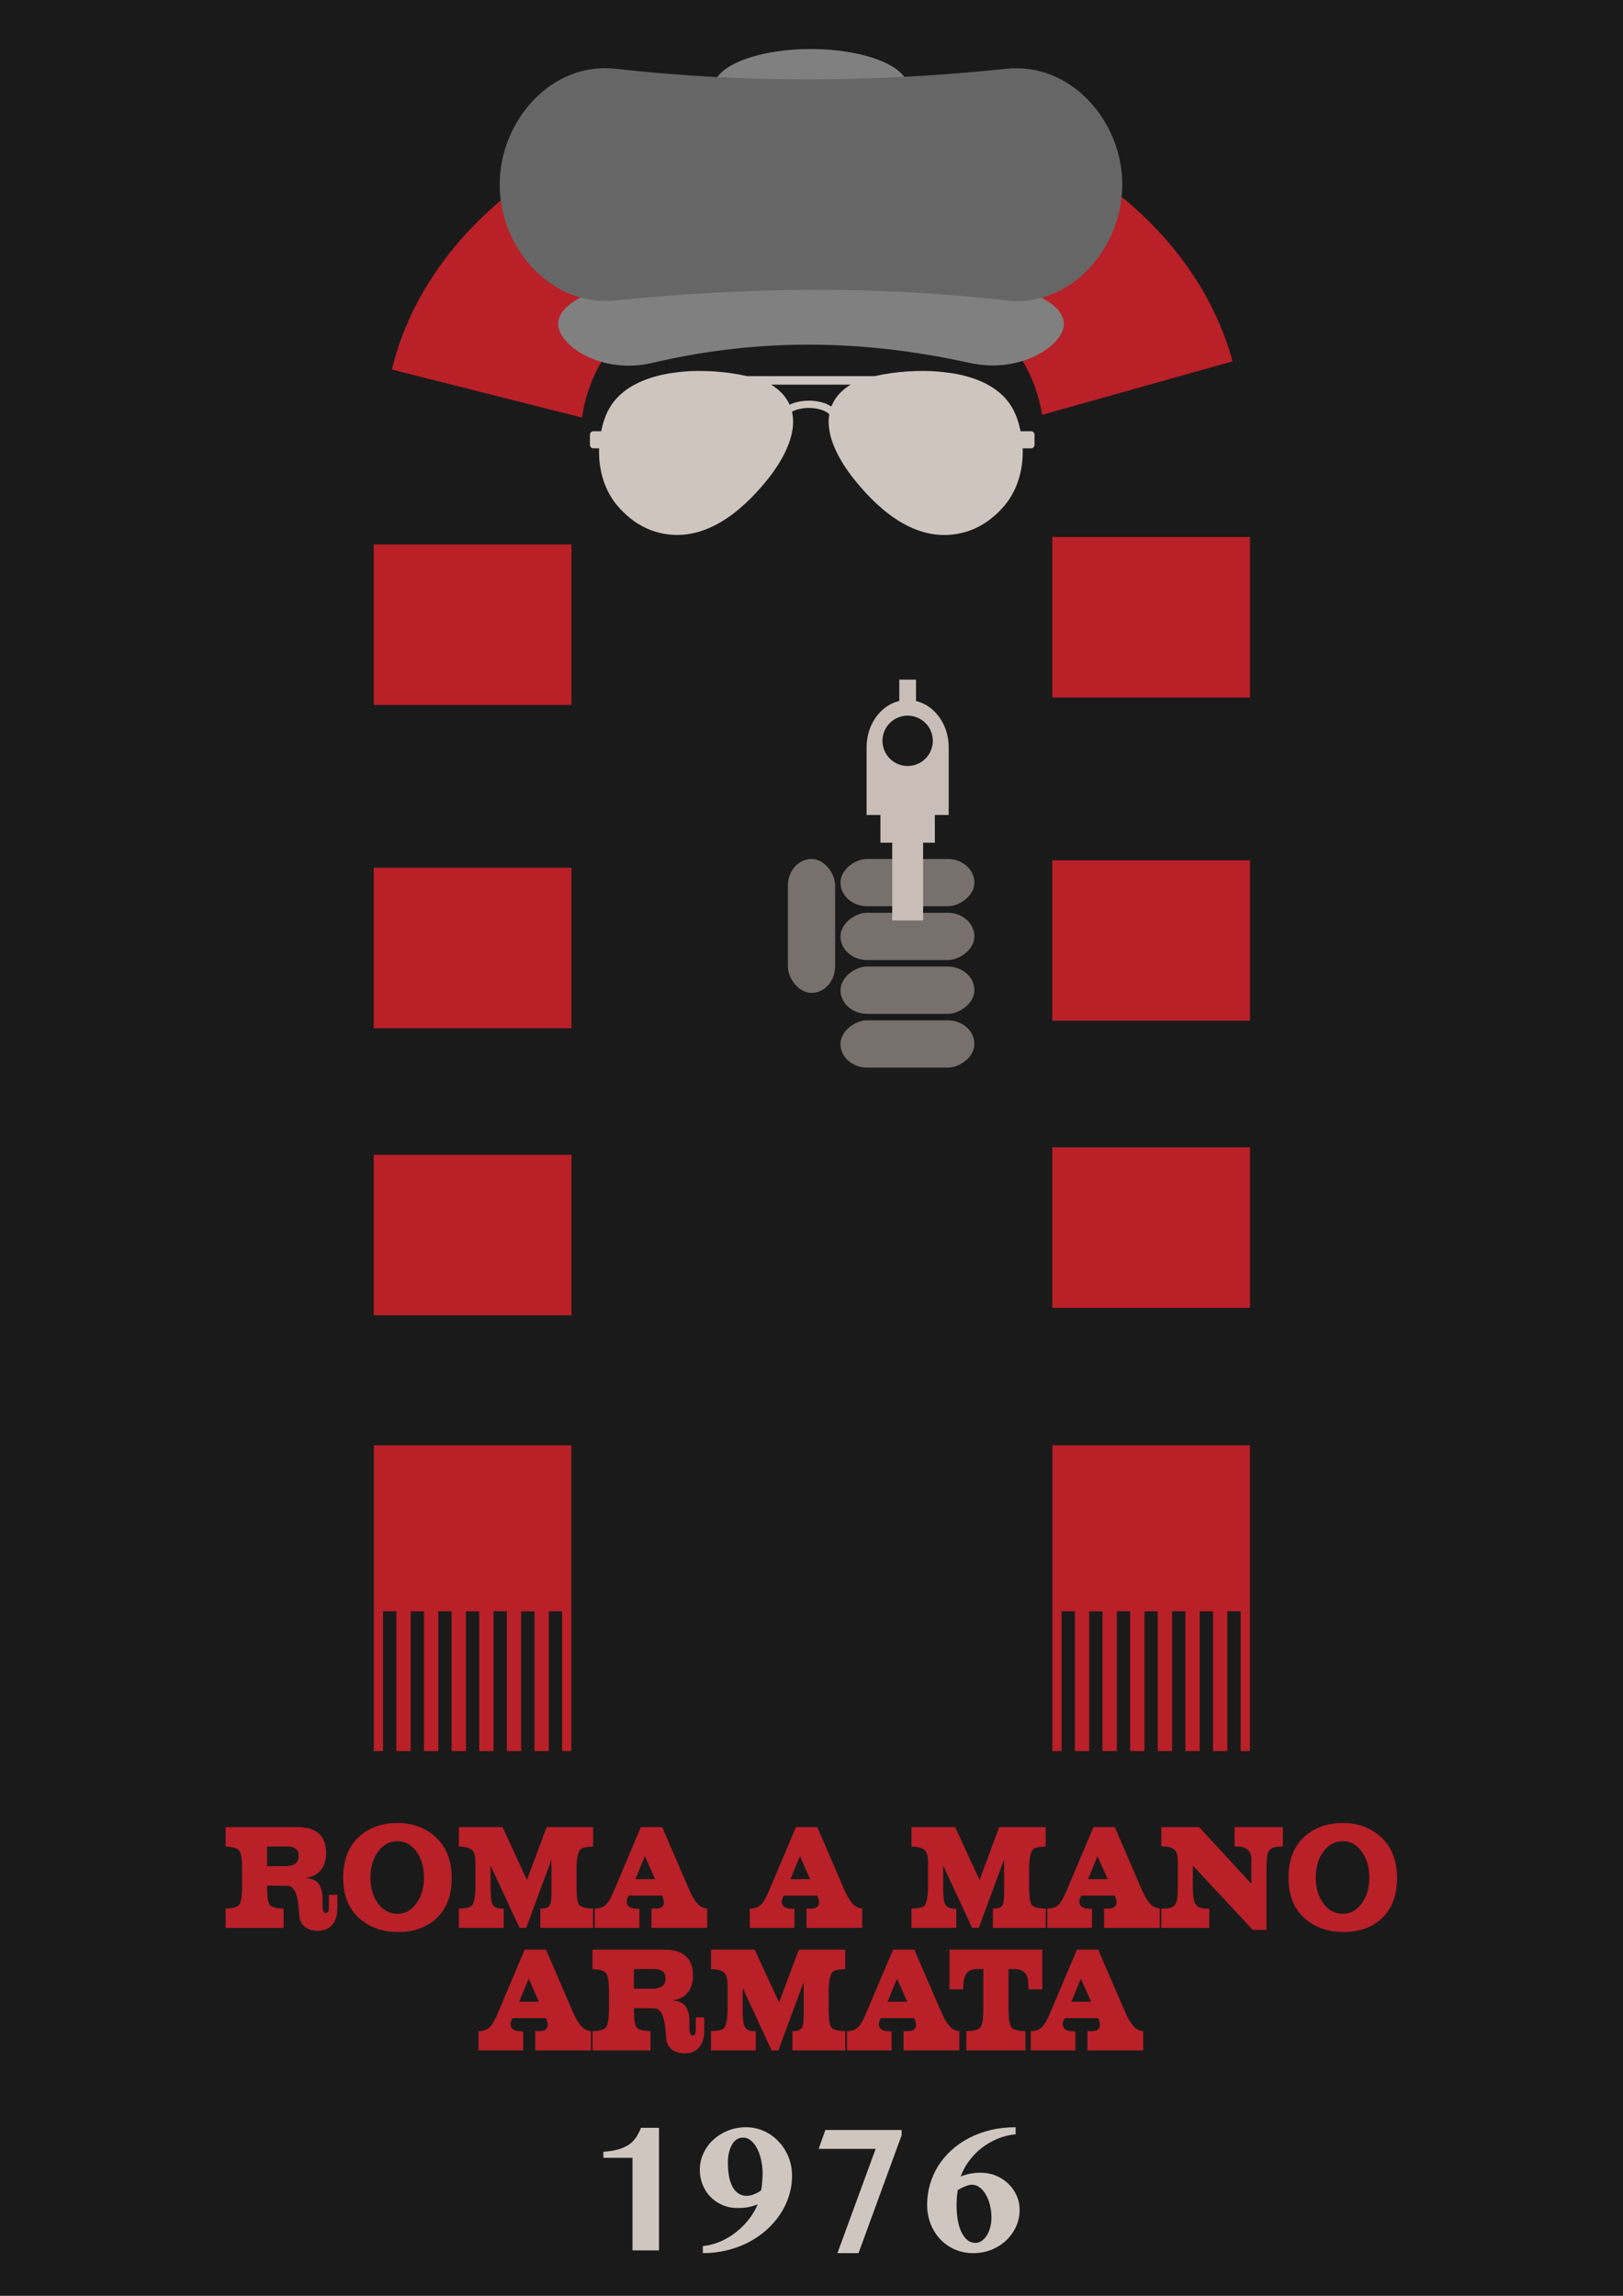 <?xml version="1.0" encoding="UTF-8" standalone="no"?>
<!-- Created with Inkscape (http://www.inkscape.org/) -->

<svg
   xmlns:dc="http://purl.org/dc/elements/1.1/"
   xmlns:cc="http://creativecommons.org/ns#"
   xmlns:rdf="http://www.w3.org/1999/02/22-rdf-syntax-ns#"
   xmlns:svg="http://www.w3.org/2000/svg"
   xmlns="http://www.w3.org/2000/svg"
   xmlns:sodipodi="http://sodipodi.sourceforge.net/DTD/sodipodi-0.dtd"
   xmlns:inkscape="http://www.inkscape.org/namespaces/inkscape"
   width="744.094"
   height="1052.362"
   id="svg7438"
   version="1.1"
   inkscape:version="0.48+devel r9772"
   sodipodi:docname="armata.svg">
  <defs
     id="defs7440">
    <linearGradient
       gradientTransform="matrix(0.028,0,0,-0.028,-921.877,-651.563)"
       y2="-47649.039"
       x2="45402.539"
       y1="-22586.059"
       x1="45024.785"
       gradientUnits="userSpaceOnUse"
       id="SVGID_3_">
      <stop
         id="stop3391"
         style="stop-color:#A11D1F"
         offset="0" />
      <stop
         id="stop3393"
         style="stop-color:#C43E40"
         offset="0.478" />
      <stop
         id="stop3395"
         style="stop-color:#E86062"
         offset="1" />
    </linearGradient>
    <linearGradient
       gradientTransform="matrix(0.028,0,0,-0.028,-921.877,-651.563)"
       y2="-45491.234"
       x2="45421.426"
       y1="-11359.413"
       x1="44917.48"
       gradientUnits="userSpaceOnUse"
       id="SVGID_2_">
      <stop
         id="stop3384"
         style="stop-color:#750B0C"
         offset="0" />
      <stop
         id="stop3386"
         style="stop-color:#CD3032"
         offset="1" />
    </linearGradient>
    <linearGradient
       gradientTransform="matrix(0.028,0,0,-0.028,-921.877,-651.563)"
       y2="-54254.348"
       x2="45557.805"
       y1="-10987.157"
       x1="45409.082"
       gradientUnits="userSpaceOnUse"
       id="SVGID_1_">
      <stop
         id="stop3375"
         style="stop-color:#000000"
         offset="0" />
      <stop
         id="stop3377"
         style="stop-color:#141313"
         offset="0.471" />
      <stop
         id="stop3379"
         style="stop-color:#9E9898"
         offset="1" />
    </linearGradient>
  </defs>
  <sodipodi:namedview
     id="base"
     pagecolor="#ffffff"
     bordercolor="#666666"
     borderopacity="1.0"
     inkscape:pageopacity="0.0"
     inkscape:pageshadow="2"
     inkscape:zoom="0.61765808"
     inkscape:cx="372.04724"
     inkscape:cy="526.18109"
     inkscape:document-units="px"
     inkscape:current-layer="layer1"
     showgrid="false"
     inkscape:window-width="1440"
     inkscape:window-height="805"
     inkscape:window-x="0"
     inkscape:window-y="1"
     inkscape:window-maximized="1" />
  <g
     inkscape:label="Layer 1"
     inkscape:groupmode="layer"
     id="layer1">
    <rect
       style="fill:#1a1a1a;fill-rule:evenodd;stroke:#000000;stroke-width:1px;stroke-linecap:butt;stroke-linejoin:miter;stroke-opacity:1"
       id="rect7988"
       width="764.177"
       height="1062.076"
       x="-10.041"
       y="-4.857"
       ry="0" />
    <g
       id="g8040">
      <g
         transform="matrix(1.355,0,0,1.355,-658.73,-152.316)"
         id="g7955">
        <path
           style="fill:#cfc5bf;fill-opacity:1"
           inkscape:connector-curvature="0"
           d="m 715.726,238.289 c -6.999,0.777 -13.634,2.801 -18.452,6.585 -4.599,3.615 -6.573,7.976 -7.707,13.433 h -2.657 c -0.633,0 -1.153,0.52 -1.153,1.153 v 3.471 c 0,0.633 0.52,1.153 1.153,1.153 h 1.949 c -0.069,1.898 0.019,3.784 0.276,5.626 0.721,5.251 2.763,10.169 6.153,14.06 4.229,4.856 8.979,7.625 13.847,8.847 14.787,3.697 27.475,-6.679 36.265,-17.45 3.571,-4.373 6.56,-9.192 8.051,-13.872 1.065,-3.333 1.385,-6.598 0.664,-9.624 0.414,-0.219 0.871,-0.42 1.372,-0.589 1.259,-0.432 2.763,-0.677 4.342,-0.677 1.617,0 3.139,0.251 4.411,0.695 1.059,0.37 1.924,0.865 2.494,1.435 -0.47,2.782 -0.119,5.739 0.84,8.759 1.498,4.68 4.486,9.499 8.058,13.872 8.866,10.865 21.315,21.184 36.265,17.45 4.868,-1.222 9.611,-3.991 13.841,-8.847 3.396,-3.891 5.432,-8.809 6.159,-14.06 0.251,-1.842 0.345,-3.728 0.276,-5.626 h 2.851 c 0.633,0 1.153,-0.52 1.153,-1.153 v -3.471 c 0,-0.633 -0.52,-1.153 -1.153,-1.153 h -3.559 c -1.153,-5.526 -3.195,-10.037 -7.87,-13.653 -4.806,-3.722 -11.372,-5.658 -18.289,-6.366 -7.97,-0.89 -16.472,-0.169 -23.151,1.36 h -43.283 c -6.679,-1.529 -15.182,-2.249 -23.145,-1.36 z m 51.716,11.673 c -0.689,-0.47 -1.498,-0.865 -2.393,-1.178 -1.535,-0.539 -3.34,-0.84 -5.219,-0.84 -1.842,0 -3.621,0.294 -5.131,0.808 -0.482,0.169 -0.946,0.357 -1.372,0.57 -0.326,-0.733 -0.727,-1.447 -1.203,-2.137 -1.197,-1.742 -2.863,-3.314 -5.075,-4.649 h 26.936 c -2.218,1.335 -3.885,2.907 -5.081,4.649 -0.608,0.89 -1.097,1.817 -1.46,2.776 z"
           id="path3381" />
        <path
           style="fill:#b92028;fill-opacity:1;fill-rule:evenodd;stroke:none"
           d="m 760.801,144.031 c -13.124,0.045 -26.459,1.501 -39.693,4.524 l -0.111,0.029 c -54.275,12.435 -92.353,47.737 -102.258,88.839 l 64.336,16.256 c 3.334,-24.24 24.673,-45.651 56.109,-52.854 l 0.037,-0.029 c 41.579,-9.497 85.015,9.481 97.02,42.376 1.164,3.19 2.004,6.379 2.508,9.573 l 64.446,-18.095 c -0.699,-2.55 -1.506,-5.102 -2.435,-7.646 -18.409,-50.446 -76.724,-83.19 -139.959,-82.973 z"
           id="path7752"
           inkscape:connector-curvature="0" />
        <g
           id="g7747"
           transform="matrix(0.448,0,0,0.448,281.364,69.401)">
          <path
             transform="matrix(2.605,0,0,2.605,69.697,-262.932)"
             sodipodi:open="true"
             sodipodi:end="10.713686"
             sodipodi:start="4.4313212"
             d="m 375.996,152.437 c 14.941,-1.704 30.55,1.699 34.864,7.6 4.314,5.901 -4.302,12.066 -19.243,13.77 -14.941,1.704 -30.55,-1.699 -34.864,-7.6 -4.311,-5.898 4.292,-12.06 19.221,-13.767"
             sodipodi:ry="11.121413"
             sodipodi:rx="28.158472"
             sodipodi:cy="163.12236"
             sodipodi:cx="383.80707"
             id="path7745"
             style="fill:#808080;fill-rule:evenodd;stroke:none"
             sodipodi:type="arc" />
          <path
             style="fill:#808080;fill-rule:evenodd;stroke:none"
             d="m 949.661,310.962 c 79.963,3.739 159.925,3.48 239.888,0 39.151,-1.704 71.056,13.18 71.056,29.552 0,16.372 -32.831,38.016 -71.056,29.552 -89.765,-19.876 -168.178,-16.883 -239.888,0 -38.156,8.983 -71.057,-13.18 -71.057,-29.552 0,-16.372 31.938,-31.381 71.057,-29.552 z"
             id="path7743"
             inkscape:connector-curvature="0"
             sodipodi:nodetypes="sssssss" />
          <path
             sodipodi:nodetypes="sssssss"
             inkscape:connector-curvature="0"
             id="rect7739"
             d="m 921.961,147.933 c 98.429,11.065 196.858,10.3 295.287,0 48.193,-5.043 87.466,39.01 87.466,87.466 0,48.456 -39.329,93.019 -87.466,87.466 -98.429,-11.354 -196.858,-9.999 -295.287,0 -48.208,4.897 -87.466,-39.01 -87.466,-87.466 0,-48.456 39.313,-92.879 87.466,-87.466 z"
             style="fill:#666666;fill-rule:evenodd;stroke:none" />
        </g>
        <g
           id="g7828"
           style="fill:#b92028;fill-opacity:1;stroke:none"
           transform="matrix(0.779,0,0,0.779,976.496,31.77)">
          <g
             id="g7822"
             style="fill:#b92028;fill-opacity:1;stroke:none">
            <rect
               style="fill:#b92028;fill-opacity:1;fill-rule:evenodd;stroke:none"
               id="rect7761"
               width="85.889"
               height="69.699"
               x="-467.127"
               y="339.954"
               ry="0" />
            <rect
               ry="0"
               y="480.333"
               x="-467.127"
               height="69.699"
               width="85.889"
               id="rect7765"
               style="fill:#b92028;fill-opacity:1;fill-rule:evenodd;stroke:none" />
            <rect
               style="fill:#b92028;fill-opacity:1;fill-rule:evenodd;stroke:none"
               id="rect7769"
               width="85.889"
               height="69.699"
               x="-467.127"
               y="604.997"
               ry="0" />
            <path
               style="fill:#b92028;fill-opacity:1;fill-rule:evenodd;stroke:none"
               d="m -467.089,731.156 0,132.781 4,0 0,-60.688 5.781,0 0,60.688 6.219,0 0,-60.688 5.781,0 0,60.688 6.219,0 0,-60.688 5.781,0 0,60.688 6.219,0 0,-60.688 5.781,0 0,60.688 6.219,0 0,-60.688 5.781,0 0,60.688 6.219,0 0,-60.688 5.781,0 0,60.688 6.219,0 0,-60.688 5.781,0 0,60.688 4.031,0 0,-132.781 -85.812,0 z"
               id="rect7773"
               inkscape:connector-curvature="0" />
          </g>
          <g
             transform="translate(6,0)"
             id="g7816"
             style="fill:#b92028;fill-opacity:1;stroke:none">
            <rect
               ry="0"
               y="336.715"
               x="-178.409"
               height="69.699"
               width="85.889"
               id="rect7763"
               style="fill:#b92028;fill-opacity:1;fill-rule:evenodd;stroke:none" />
            <rect
               style="fill:#b92028;fill-opacity:1;fill-rule:evenodd;stroke:none"
               id="rect7767"
               width="85.889"
               height="69.699"
               x="-178.409"
               y="477.095"
               ry="0" />
            <rect
               ry="0"
               y="601.759"
               x="-178.409"
               height="69.699"
               width="85.889"
               id="rect7771"
               style="fill:#b92028;fill-opacity:1;fill-rule:evenodd;stroke:none" />
            <path
               id="path7814"
               d="m -178.371,731.156 0,132.781 4,0 0,-60.688 5.781,0 0,60.688 6.219,0 0,-60.688 5.781,0 0,60.688 6.219,0 0,-60.688 5.781,0 0,60.688 6.219,0 0,-60.688 5.781,0 0,60.688 6.219,0 0,-60.688 5.781,0 0,60.688 6.219,0 0,-60.688 5.781,0 0,60.688 6.219,0 0,-60.688 5.781,0 0,60.688 4.031,0 0,-132.781 -85.812,0 z"
               style="fill:#b92028;fill-opacity:1;fill-rule:evenodd;stroke:none"
               inkscape:connector-curvature="0" />
          </g>
        </g>
        <g
           id="g7904"
           transform="translate(375.612,-25.904)">
          <g
             style="fill:#77706d;fill-opacity:1"
             id="g7889">
            <rect
               style="fill:#77706d;fill-opacity:1;fill-rule:evenodd;stroke:none"
               id="rect7859"
               width="15.996"
               height="45.312"
               x="377.117"
               y="428.893"
               ry="9.006" />
            <g
               style="fill:#77706d;fill-opacity:1"
               id="g7883">
              <rect
                 transform="matrix(0,1,-1,0,0,0)"
                 style="fill:#77706d;fill-opacity:1;fill-rule:evenodd;stroke:none"
                 id="rect7861"
                 width="15.996"
                 height="45.312"
                 x="428.893"
                 y="-440.226"
                 ry="9.006" />
              <rect
                 ry="9.006"
                 y="-440.226"
                 x="447.09"
                 height="45.312"
                 width="15.996"
                 id="rect7863"
                 style="fill:#77706d;fill-opacity:1;fill-rule:evenodd;stroke:none"
                 transform="matrix(0,1,-1,0,0,0)" />
              <rect
                 transform="matrix(0,1,-1,0,0,0)"
                 style="fill:#77706d;fill-opacity:1;fill-rule:evenodd;stroke:none"
                 id="rect7865"
                 width="15.996"
                 height="45.312"
                 x="465.287"
                 y="-440.226"
                 ry="9.006" />
              <rect
                 ry="9.006"
                 y="-440.226"
                 x="483.484"
                 height="45.312"
                 width="15.996"
                 id="rect7867"
                 style="fill:#77706d;fill-opacity:1;fill-rule:evenodd;stroke:none"
                 transform="matrix(0,1,-1,0,0,0)" />
            </g>
          </g>
          <g
             id="g7897">
            <rect
               ry="0"
               y="418.694"
               x="412.415"
               height="31.005"
               width="10.451"
               id="rect7871"
               style="fill:#c9beb7;fill-opacity:1;fill-rule:evenodd;stroke:none" />
            <rect
               style="fill:#c9beb7;fill-opacity:1;fill-rule:evenodd;stroke:none"
               id="rect7875"
               width="5.651"
               height="18.094"
               x="414.815"
               y="368.232"
               ry="0" />
            <path
               style="fill:#c9beb7;fill-opacity:1;fill-rule:evenodd;stroke:none"
               d="m 417.625,375.125 c -7.697,0 -13.875,7.143 -13.875,16.038 l 0,22.859 27.781,0 0,-22.859 c 0,-8.895 -6.209,-16.038 -13.906,-16.038 z"
               id="rect7873"
               inkscape:connector-curvature="0" />
            <rect
               style="fill:#c9beb7;fill-opacity:1;fill-rule:evenodd;stroke:none"
               id="rect7869"
               width="18.407"
               height="10.972"
               x="408.437"
               y="412.414"
               ry="0" />
            <path
               sodipodi:type="arc"
               style="fill:#1a1a1a;fill-opacity:1;fill-rule:evenodd;stroke:none"
               id="path7881"
               sodipodi:cx="370.99338"
               sodipodi:cy="317.94672"
               sodipodi:rx="8.517705"
               sodipodi:ry="8.517705"
               d="m 368.631,309.763 c 4.52,-1.305 9.241,1.301 10.546,5.821 1.305,4.52 -1.301,9.241 -5.821,10.546 -4.52,1.305 -9.241,-1.301 -10.546,-5.821 -1.304,-4.517 1.298,-9.236 5.814,-10.544"
               sodipodi:start="4.4313212"
               sodipodi:end="10.713686"
               sodipodi:open="true"
               transform="translate(46.647,70.981)" />
          </g>
        </g>
      </g>
      <g
         id="text7990"
         style="font-size:58.858px;font-style:normal;font-variant:normal;font-weight:100;font-stretch:normal;text-align:center;line-height:80%;letter-spacing:0px;word-spacing:0px;writing-mode:lr-tb;text-anchor:middle;fill:#b92028;fill-opacity:1;stroke:none;font-family:Primavera;-inkscape-font-specification:Primavera Thin"
         transform="matrix(0.838,0,0,1.193,-9.219,-2.188)">
        <path
           inkscape:connector-curvature="0"
           id="path7997"
           d="m 195.588,734.874 c -7e-5,2.982 -1.04,5.238 -3.119,6.769 -1.844,1.373 -4.316,2.06 -7.416,2.06 -5.258,0 -8.613,-1.491 -10.065,-4.473 -0.235,-1.805 -0.491,-3.61 -0.765,-5.415 -0.353,-2.276 -0.922,-3.983 -1.707,-5.121 -1.02,-1.53 -2.511,-2.295 -4.473,-2.295 l -10.889,-0.059 0,1.354 c -3e-5,3.061 0.471,5.062 1.413,6.004 0.785,0.785 2.864,1.256 6.239,1.413 l 1.354,0.059 0,7.416 -31.724,0 0,-7.416 1.295,-0.059 c 3.335,-0.157 5.415,-0.667 6.239,-1.53 0.981,-1.02 1.471,-3.355 1.471,-7.004 l 0,-6.71 c -1e-5,-3.374 -0.432,-5.591 -1.295,-6.651 -0.863,-1.059 -3.002,-1.668 -6.416,-1.825 l -1.295,-0.059 0,-7.475 39.258,0 c 10.477,4e-5 15.715,3.335 15.715,10.006 -6e-5,3.806 -1.903,6.553 -5.709,8.24 -1.256,0.549 -3.159,1.001 -5.709,1.354 6.317,2e-5 9.476,2.629 9.476,7.887 l 0,2.649 c -5e-5,1.883 0.549,2.825 1.648,2.825 0.824,10e-6 1.354,-0.235 1.589,-0.706 0.157,-0.314 0.235,-0.942 0.235,-1.883 l 0,-4.356 4.65,0 0,5.003 m -21.189,-19.953 c -4e-5,-2.394 -1.962,-3.59 -5.886,-3.59 l -11.418,0 0,7.534 10.124,0 c 4.787,3e-5 7.181,-1.314 7.181,-3.943" />
        <path
           inkscape:connector-curvature="0"
           id="path7999"
           d="m 258.128,723.455 c -6e-5,7.181 -3.237,12.615 -9.712,16.304 -5.219,2.943 -11.713,4.414 -19.482,4.414 -7.926,0 -14.597,-1.491 -20.012,-4.473 -6.788,-3.728 -10.182,-9.221 -10.182,-16.48 0,-7.181 3.316,-12.654 9.947,-16.421 5.415,-3.021 12.007,-4.532 19.776,-4.532 7.73,4e-5 14.302,1.57 19.717,4.709 6.631,3.806 9.947,9.3 9.947,16.48 m -15.185,-0.235 c -5e-5,-4.002 -1.373,-7.318 -4.12,-9.947 -2.747,-2.668 -6.141,-4.002 -10.182,-4.002 -4.238,3e-5 -7.75,1.256 -10.536,3.767 -2.943,2.629 -4.414,6.023 -4.414,10.182 -1e-5,4.199 1.452,7.593 4.356,10.182 2.786,2.511 6.298,3.767 10.536,3.767 4.002,1e-5 7.396,-1.314 10.182,-3.943 2.786,-2.668 4.179,-6.004 4.179,-10.006" />
        <path
           inkscape:connector-curvature="0"
           id="path8001"
           d="m 335.492,742.584 -28.899,0 0,-7.416 c 2.433,1e-5 4.061,-0.334 4.885,-1.001 0.824,-0.667 1.236,-2.178 1.236,-4.532 l 0,-13.302 -13.832,26.251 -3.649,0 -15.833,-23.955 0,8.946 c -2e-5,2.825 0.314,4.728 0.942,5.709 0.824,1.256 2.531,1.883 5.121,1.883 l 1.118,0 0,7.416 -24.544,0 0,-7.416 1.413,-0.059 c 3.139,-0.118 5.062,-0.49 5.768,-1.118 1.256,-1.099 1.883,-3.571 1.883,-7.416 l 0,-8.476 c -2e-5,-1.726 -0.157,-2.982 -0.471,-3.767 -0.471,-1.099 -1.393,-1.864 -2.766,-2.295 -1.059,-0.353 -2.531,-0.569 -4.414,-0.647 l -1.413,-0.059 0,-7.475 23.896,0 13.361,20.306 10.771,-20.306 25.427,0 0,7.475 -1.413,0.059 c -2.982,0.118 -4.846,0.491 -5.592,1.118 -1.373,1.138 -2.06,3.59 -2.06,7.357 l 0,6.71 c -7e-5,3.688 0.432,6.023 1.295,7.004 0.706,0.863 2.825,1.373 6.357,1.53 l 1.413,0.059 0,7.416" />
        <path
           inkscape:connector-curvature="0"
           id="path8003"
           d="m 397.894,742.584 -30.488,0 0,-7.416 c 2.197,1e-5 3.571,-0.039 4.12,-0.118 1.805,-0.314 2.707,-1.079 2.707,-2.295 -3e-5,-0.589 -0.314,-1.452 -0.942,-2.59 l -18.305,0 c -0.746,0.863 -1.118,1.609 -1.118,2.237 -2e-5,1.883 1.962,2.825 5.886,2.825 l 0.765,0 c 0.079,0 0.177,-0.02 0.294,-0.059 l 0,7.416 -24.426,0 0,-7.416 c 2.747,10e-6 4.885,-0.569 6.416,-1.707 1.177,-0.863 2.57,-2.629 4.179,-5.297 l 14.656,-24.308 11.654,0 14.715,23.955 c 1.726,2.786 3.512,4.787 5.356,6.004 1.138,0.746 2.649,1.197 4.532,1.354 l 0,7.416 m -28.487,-18.717 -5.592,-8.829 -5.18,8.829 10.771,0" />
        <path
           inkscape:connector-curvature="0"
           id="path8005"
           d="m 482.732,742.584 -30.488,0 0,-7.416 c 2.197,1e-5 3.571,-0.039 4.12,-0.118 1.805,-0.314 2.707,-1.079 2.707,-2.295 -3e-5,-0.589 -0.314,-1.452 -0.942,-2.59 l -18.305,0 c -0.746,0.863 -1.118,1.609 -1.118,2.237 -2e-5,1.883 1.962,2.825 5.886,2.825 l 0.765,0 c 0.079,0 0.177,-0.02 0.294,-0.059 l 0,7.416 -24.426,0 0,-7.416 c 2.747,10e-6 4.885,-0.569 6.416,-1.707 1.177,-0.863 2.57,-2.629 4.179,-5.297 l 14.656,-24.308 11.654,0 14.715,23.955 c 1.726,2.786 3.512,4.787 5.356,6.004 1.138,0.746 2.649,1.197 4.532,1.354 l 0,7.416 m -28.487,-18.717 -5.592,-8.829 -5.18,8.829 10.771,0" />
        <path
           inkscape:connector-curvature="0"
           id="path8007"
           d="m 583.109,742.584 -28.899,0 0,-7.416 c 2.433,1e-5 4.061,-0.334 4.885,-1.001 0.824,-0.667 1.236,-2.178 1.236,-4.532 l 0,-13.302 -13.832,26.251 -3.649,0 -15.833,-23.955 0,8.946 c -2e-5,2.825 0.314,4.728 0.942,5.709 0.824,1.256 2.531,1.883 5.121,1.883 l 1.118,0 0,7.416 -24.544,0 0,-7.416 1.413,-0.059 c 3.139,-0.118 5.062,-0.49 5.768,-1.118 1.256,-1.099 1.883,-3.571 1.883,-7.416 l 0,-8.476 c -10e-6,-1.726 -0.157,-2.982 -0.471,-3.767 -0.471,-1.099 -1.393,-1.864 -2.766,-2.295 -1.059,-0.353 -2.531,-0.569 -4.414,-0.647 l -1.413,-0.059 0,-7.475 23.896,0 13.361,20.306 10.771,-20.306 25.427,0 0,7.475 -1.413,0.059 c -2.982,0.118 -4.846,0.491 -5.592,1.118 -1.373,1.138 -2.06,3.59 -2.06,7.357 l 0,6.71 c -7e-5,3.688 0.432,6.023 1.295,7.004 0.706,0.863 2.825,1.373 6.357,1.53 l 1.413,0.059 0,7.416" />
        <path
           inkscape:connector-curvature="0"
           id="path8009"
           d="m 645.512,742.584 -30.488,0 0,-7.416 c 2.197,1e-5 3.571,-0.039 4.12,-0.118 1.805,-0.314 2.707,-1.079 2.707,-2.295 -3e-5,-0.589 -0.314,-1.452 -0.942,-2.59 l -18.305,0 c -0.746,0.863 -1.118,1.609 -1.118,2.237 -2e-5,1.883 1.962,2.825 5.886,2.825 l 0.765,0 c 0.079,0 0.177,-0.02 0.294,-0.059 l 0,7.416 -24.426,0 0,-7.416 c 2.747,10e-6 4.885,-0.569 6.416,-1.707 1.177,-0.863 2.57,-2.629 4.179,-5.297 l 14.656,-24.308 11.654,0 14.715,23.955 c 1.726,2.786 3.512,4.787 5.356,6.004 1.138,0.746 2.649,1.197 4.532,1.354 l 0,7.416 m -28.487,-18.717 -5.592,-8.829 -5.18,8.829 10.771,0" />
        <path
           inkscape:connector-curvature="0"
           id="path8011"
           d="m 712.848,711.33 -1.236,0 c -3.532,3e-5 -5.768,0.687 -6.71,2.06 -0.667,0.942 -1.001,3.1 -1.001,6.474 l 0,23.484 -7.534,0 -32.784,-24.72 0,7.946 c -2e-5,3.296 0.432,5.513 1.295,6.651 1.02,1.295 3.119,1.942 6.298,1.942 l 1.413,0 0,7.416 -26.251,0 0,-7.416 1.413,0 c 3.414,1e-5 5.592,-0.647 6.533,-1.942 0.746,-1.02 1.118,-3.237 1.118,-6.651 l 0,-8.77 c -10e-6,-2.119 -0.275,-3.551 -0.824,-4.297 -1.059,-1.452 -3.335,-2.178 -6.828,-2.178 l -1.413,0 0,-7.475 20.718,0 28.546,21.777 0,-8.122 c -5e-5,-0.314 0.02,-0.647 0.059,-1.001 -5e-5,-3.453 -2.57,-5.179 -7.71,-5.18 l -1.53,0 0,-7.475 26.427,0 0,7.475" />
        <path
           inkscape:connector-curvature="0"
           id="path8013"
           d="m 775.321,723.455 c -6e-5,7.181 -3.237,12.615 -9.712,16.304 -5.219,2.943 -11.713,4.414 -19.482,4.414 -7.926,0 -14.597,-1.491 -20.012,-4.473 -6.788,-3.728 -10.182,-9.221 -10.182,-16.48 0,-7.181 3.316,-12.654 9.947,-16.421 5.415,-3.021 12.007,-4.532 19.776,-4.532 7.73,4e-5 14.302,1.57 19.717,4.709 6.631,3.806 9.947,9.3 9.947,16.48 m -15.185,-0.235 c -5e-5,-4.002 -1.373,-7.318 -4.12,-9.947 -2.747,-2.668 -6.141,-4.002 -10.182,-4.002 -4.238,3e-5 -7.75,1.256 -10.536,3.767 -2.943,2.629 -4.414,6.023 -4.414,10.182 -2e-5,4.199 1.452,7.593 4.355,10.182 2.786,2.511 6.298,3.767 10.536,3.767 4.002,1e-5 7.396,-1.314 10.182,-3.943 2.786,-2.668 4.179,-6.004 4.179,-10.006" />
        <path
           inkscape:connector-curvature="0"
           id="path8015"
           d="m 334.323,789.671 -30.488,0 0,-7.416 c 2.197,1e-5 3.571,-0.039 4.12,-0.118 1.805,-0.314 2.707,-1.079 2.707,-2.295 -4e-5,-0.589 -0.314,-1.452 -0.942,-2.59 l -18.305,0 c -0.746,0.863 -1.118,1.609 -1.118,2.237 -2e-5,1.883 1.962,2.825 5.886,2.825 l 0.765,0 c 0.078,0 0.177,-0.02 0.294,-0.059 l 0,7.416 -24.426,0 0,-7.416 c 2.747,10e-6 4.885,-0.569 6.416,-1.707 1.177,-0.863 2.57,-2.629 4.179,-5.297 l 14.656,-24.308 11.654,0 14.715,23.955 c 1.726,2.786 3.512,4.787 5.356,6.004 1.138,0.746 2.649,1.197 4.532,1.354 l 0,7.416 m -28.487,-18.717 -5.592,-8.829 -5.18,8.829 10.771,0" />
        <path
           inkscape:connector-curvature="0"
           id="path8017"
           d="m 396.303,781.96 c -6e-5,2.982 -1.04,5.238 -3.119,6.769 -1.844,1.373 -4.316,2.06 -7.416,2.06 -5.258,0 -8.613,-1.491 -10.065,-4.473 -0.235,-1.805 -0.491,-3.61 -0.765,-5.415 -0.353,-2.276 -0.922,-3.983 -1.707,-5.121 -1.02,-1.53 -2.511,-2.295 -4.473,-2.295 l -10.889,-0.059 0,1.354 c -3e-5,3.061 0.471,5.062 1.413,6.004 0.785,0.785 2.864,1.256 6.239,1.413 l 1.354,0.059 0,7.416 -31.724,0 0,-7.416 1.295,-0.059 c 3.335,-0.157 5.415,-0.667 6.239,-1.53 0.981,-1.02 1.471,-3.355 1.471,-7.004 l 0,-6.71 c -2e-5,-3.374 -0.432,-5.591 -1.295,-6.651 -0.863,-1.059 -3.002,-1.668 -6.416,-1.825 l -1.295,-0.059 0,-7.475 39.258,0 c 10.477,4e-5 15.715,3.335 15.715,10.006 -6e-5,3.806 -1.903,6.553 -5.709,8.24 -1.256,0.549 -3.159,1.001 -5.709,1.354 6.317,2e-5 9.476,2.629 9.476,7.887 l 0,2.649 c -5e-5,1.883 0.549,2.825 1.648,2.825 0.824,10e-6 1.354,-0.235 1.589,-0.706 0.157,-0.314 0.235,-0.942 0.235,-1.883 l 0,-4.356 4.65,0 0,5.003 m -21.189,-19.953 c -4e-5,-2.394 -1.962,-3.59 -5.886,-3.59 l -11.418,0 0,7.534 10.124,0 c 4.787,3e-5 7.181,-1.314 7.181,-3.943" />
        <path
           inkscape:connector-curvature="0"
           id="path8019"
           d="m 473.44,789.671 -28.899,0 0,-7.416 c 2.433,1e-5 4.061,-0.334 4.885,-1.001 0.824,-0.667 1.236,-2.178 1.236,-4.532 l 0,-13.302 -13.832,26.251 -3.649,0 -15.833,-23.955 0,8.946 c -2e-5,2.825 0.314,4.728 0.942,5.709 0.824,1.256 2.531,1.883 5.121,1.883 l 1.118,0 0,7.416 -24.544,0 0,-7.416 1.413,-0.059 c 3.139,-0.118 5.062,-0.49 5.768,-1.118 1.256,-1.099 1.883,-3.571 1.883,-7.416 l 0,-8.476 c -10e-6,-1.726 -0.157,-2.982 -0.471,-3.767 -0.471,-1.099 -1.393,-1.864 -2.766,-2.295 -1.059,-0.353 -2.531,-0.569 -4.414,-0.647 l -1.413,-0.059 0,-7.475 23.896,0 13.361,20.306 10.771,-20.306 25.427,0 0,7.475 -1.413,0.059 c -2.982,0.118 -4.846,0.491 -5.592,1.118 -1.373,1.138 -2.06,3.59 -2.06,7.357 l 0,6.71 c -7e-5,3.688 0.432,6.023 1.295,7.004 0.706,0.863 2.825,1.373 6.357,1.53 l 1.413,0.059 0,7.416" />
        <path
           inkscape:connector-curvature="0"
           id="path8021"
           d="m 535.843,789.671 -30.488,0 0,-7.416 c 2.197,1e-5 3.571,-0.039 4.12,-0.118 1.805,-0.314 2.707,-1.079 2.707,-2.295 -4e-5,-0.589 -0.314,-1.452 -0.942,-2.59 l -18.305,0 c -0.746,0.863 -1.118,1.609 -1.118,2.237 -2e-5,1.883 1.962,2.825 5.886,2.825 l 0.765,0 c 0.079,0 0.177,-0.02 0.294,-0.059 l 0,7.416 -24.426,0 0,-7.416 c 2.747,10e-6 4.885,-0.569 6.416,-1.707 1.177,-0.863 2.57,-2.629 4.179,-5.297 l 14.656,-24.308 11.654,0 14.715,23.955 c 1.726,2.786 3.512,4.787 5.356,6.004 1.138,0.746 2.649,1.197 4.532,1.354 l 0,7.416 m -28.487,-18.717 -5.592,-8.829 -5.18,8.829 10.771,0" />
        <path
           inkscape:connector-curvature="0"
           id="path8023"
           d="m 581.24,766.186 -7.534,0 c -4e-5,-2.668 -0.412,-4.532 -1.236,-5.592 -1.138,-1.452 -3.355,-2.178 -6.651,-2.178 l -3.061,0 0,15.244 c -3e-5,3.571 0.471,5.886 1.413,6.945 0.824,0.942 2.864,1.471 6.121,1.589 l 1.707,0.059 0,7.416 -32.313,0 0,-7.416 1.648,-0.059 c 3.335,-0.118 5.435,-0.667 6.298,-1.648 0.902,-0.981 1.354,-3.276 1.354,-6.886 l 0,-15.244 -3.119,0 c -2.982,3e-5 -5.042,0.569 -6.18,1.707 -1.138,1.099 -1.707,3.12 -1.707,6.062 l -7.534,0 0,-15.244 50.795,0 0,15.244" />
        <path
           inkscape:connector-curvature="0"
           id="path8025"
           d="m 636.43,789.671 -30.488,0 0,-7.416 c 2.197,1e-5 3.571,-0.039 4.12,-0.118 1.805,-0.314 2.707,-1.079 2.707,-2.295 -3e-5,-0.589 -0.314,-1.452 -0.942,-2.59 l -18.305,0 c -0.746,0.863 -1.118,1.609 -1.118,2.237 -2e-5,1.883 1.962,2.825 5.886,2.825 l 0.765,0 c 0.079,0 0.177,-0.02 0.294,-0.059 l 0,7.416 -24.426,0 0,-7.416 c 2.747,10e-6 4.885,-0.569 6.416,-1.707 1.177,-0.863 2.57,-2.629 4.179,-5.297 l 14.656,-24.308 11.654,0 14.715,23.955 c 1.726,2.786 3.512,4.787 5.356,6.004 1.138,0.746 2.649,1.197 4.532,1.354 l 0,7.416 m -28.487,-18.717 -5.592,-8.829 -5.18,8.829 10.771,0" />
      </g>
      <g
         transform="translate(20.593,0)"
         id="text8027"
         style="font-size:80.846px;font-style:normal;font-variant:normal;font-weight:bold;font-stretch:normal;text-align:start;line-height:125%;letter-spacing:0px;word-spacing:0px;writing-mode:lr-tb;text-anchor:start;fill:#d0c6c0;fill-opacity:1;stroke:none;font-family:Oriya MN;-inkscape-font-specification:Oriya MN Bold">
        <path
           inkscape:connector-curvature="0"
           id="path8032"
           d="m 269.385,1031.542 0,-42.436 -13.343,0 0,-2.763 c 2.763,-0.21 5.092,-0.592 6.987,-1.145 1.921,-0.579 3.526,-1.316 4.816,-2.211 1.316,-0.921 2.382,-2.013 3.198,-3.276 0.842,-1.289 1.592,-2.75 2.25,-4.382 l 8.25,0 0,56.213 -12.158,0" />
        <path
           inkscape:connector-curvature="0"
           id="path8034"
           d="m 301.636,1029.568 c 2.711,-0.263 5.355,-0.947 7.935,-2.053 2.605,-1.132 5.013,-2.553 7.224,-4.263 2.211,-1.737 4.171,-3.697 5.882,-5.882 1.737,-2.211 3.105,-4.527 4.105,-6.948 -1.263,0.526 -2.645,0.947 -4.145,1.263 -1.5,0.289 -3.158,0.434 -4.974,0.434 -2.684,0 -5.106,-0.487 -7.263,-1.461 -2.158,-0.974 -3.987,-2.263 -5.487,-3.869 -1.5,-1.632 -2.658,-3.5 -3.474,-5.606 -0.79,-2.105 -1.184,-4.29 -1.184,-6.553 -10e-6,-2.684 0.553,-5.211 1.658,-7.579 1.105,-2.395 2.619,-4.474 4.54,-6.237 1.921,-1.763 4.158,-3.158 6.711,-4.184 2.579,-1.026 5.329,-1.539 8.25,-1.54 2.921,6e-5 5.658,0.579 8.211,1.737 2.579,1.158 4.816,2.75 6.711,4.777 1.921,2 3.434,4.356 4.54,7.066 1.105,2.684 1.658,5.553 1.658,8.606 -5e-5,3.263 -0.487,6.408 -1.461,9.435 -0.974,3.026 -2.355,5.856 -4.145,8.487 -1.763,2.632 -3.895,5.04 -6.395,7.224 -2.474,2.158 -5.224,4.013 -8.25,5.566 -3.026,1.526 -6.29,2.711 -9.79,3.553 -3.474,0.842 -7.092,1.263 -10.856,1.263 l 0,-3.237 m 20.172,-23.014 c 0.5,0 1.04,-0.066 1.619,-0.197 0.579,-0.132 1.158,-0.316 1.737,-0.553 0.579,-0.237 1.145,-0.5 1.697,-0.79 0.553,-0.316 1.053,-0.645 1.5,-0.987 0.21,-1.105 0.368,-2.342 0.474,-3.711 0.132,-1.395 0.197,-2.763 0.197,-4.105 -3e-5,-2.211 -0.237,-4.303 -0.711,-6.277 -0.447,-2 -1.079,-3.75 -1.895,-5.25 -0.79,-1.5 -1.737,-2.684 -2.842,-3.553 -1.079,-0.868 -2.237,-1.303 -3.474,-1.303 -1.211,5e-5 -2.263,0.329 -3.158,0.987 -0.868,0.658 -1.592,1.54 -2.171,2.645 -0.553,1.079 -0.974,2.303 -1.263,3.671 -0.263,1.369 -0.395,2.763 -0.395,4.184 -10e-6,2.211 0.158,4.25 0.474,6.119 0.342,1.869 0.868,3.474 1.579,4.816 0.711,1.342 1.605,2.395 2.684,3.158 1.105,0.763 2.421,1.145 3.948,1.145" />
        <path
           inkscape:connector-curvature="0"
           id="path8036"
           d="m 392.785,978.724 -19.777,54.081 -9.671,0 17.527,-47.805 -26.133,0 3.079,-8.645 34.975,0 0,2.369" />
        <path
           inkscape:connector-curvature="0"
           id="path8038"
           d="m 445.05,978.329 c -2.895,0.263 -5.671,0.947 -8.329,2.053 -2.632,1.105 -5.053,2.513 -7.263,4.224 -2.184,1.711 -4.105,3.684 -5.763,5.921 -1.658,2.237 -2.948,4.632 -3.869,7.185 1.29,-0.553 2.684,-0.987 4.184,-1.303 1.5,-0.316 3.211,-0.474 5.132,-0.474 2.421,3e-5 4.698,0.447 6.829,1.342 2.158,0.869 4.04,2.079 5.645,3.632 1.632,1.526 2.908,3.329 3.829,5.408 0.947,2.053 1.421,4.263 1.421,6.632 -5e-5,2.737 -0.553,5.316 -1.658,7.737 -1.105,2.395 -2.619,4.5 -4.54,6.316 -1.921,1.79 -4.171,3.211 -6.75,4.263 -2.579,1.026 -5.342,1.54 -8.29,1.54 -3.105,0 -5.961,-0.579 -8.566,-1.737 -2.579,-1.158 -4.803,-2.737 -6.671,-4.737 -1.869,-2.026 -3.329,-4.382 -4.382,-7.066 -1.026,-2.711 -1.54,-5.606 -1.54,-8.685 -10e-6,-3.184 0.434,-6.277 1.303,-9.277 0.868,-3 2.119,-5.816 3.75,-8.448 1.658,-2.632 3.671,-5.026 6.04,-7.185 2.369,-2.184 5.053,-4.053 8.053,-5.606 3.026,-1.579 6.329,-2.803 9.908,-3.671 3.605,-0.868 7.448,-1.303 11.527,-1.303 l 0,3.237 m -20.054,23.093 c -0.79,0 -1.776,0.237 -2.961,0.711 -1.184,0.474 -2.355,1.053 -3.513,1.737 -0.184,1.184 -0.329,2.382 -0.434,3.592 -0.079,1.184 -0.118,2.329 -0.118,3.434 -2e-5,2.263 0.171,4.434 0.513,6.513 0.342,2.079 0.868,3.908 1.579,5.487 0.737,1.579 1.645,2.842 2.724,3.79 1.105,0.947 2.408,1.421 3.908,1.421 0.974,0 1.895,-0.303 2.763,-0.908 0.895,-0.605 1.671,-1.421 2.329,-2.447 0.684,-1.053 1.211,-2.276 1.579,-3.671 0.395,-1.421 0.592,-2.934 0.592,-4.54 -4e-5,-2.079 -0.237,-4.04 -0.711,-5.882 -0.474,-1.842 -1.119,-3.447 -1.934,-4.816 -0.79,-1.368 -1.737,-2.447 -2.842,-3.237 -1.079,-0.789 -2.237,-1.184 -3.474,-1.184" />
      </g>
    </g>
  </g>
</svg>
